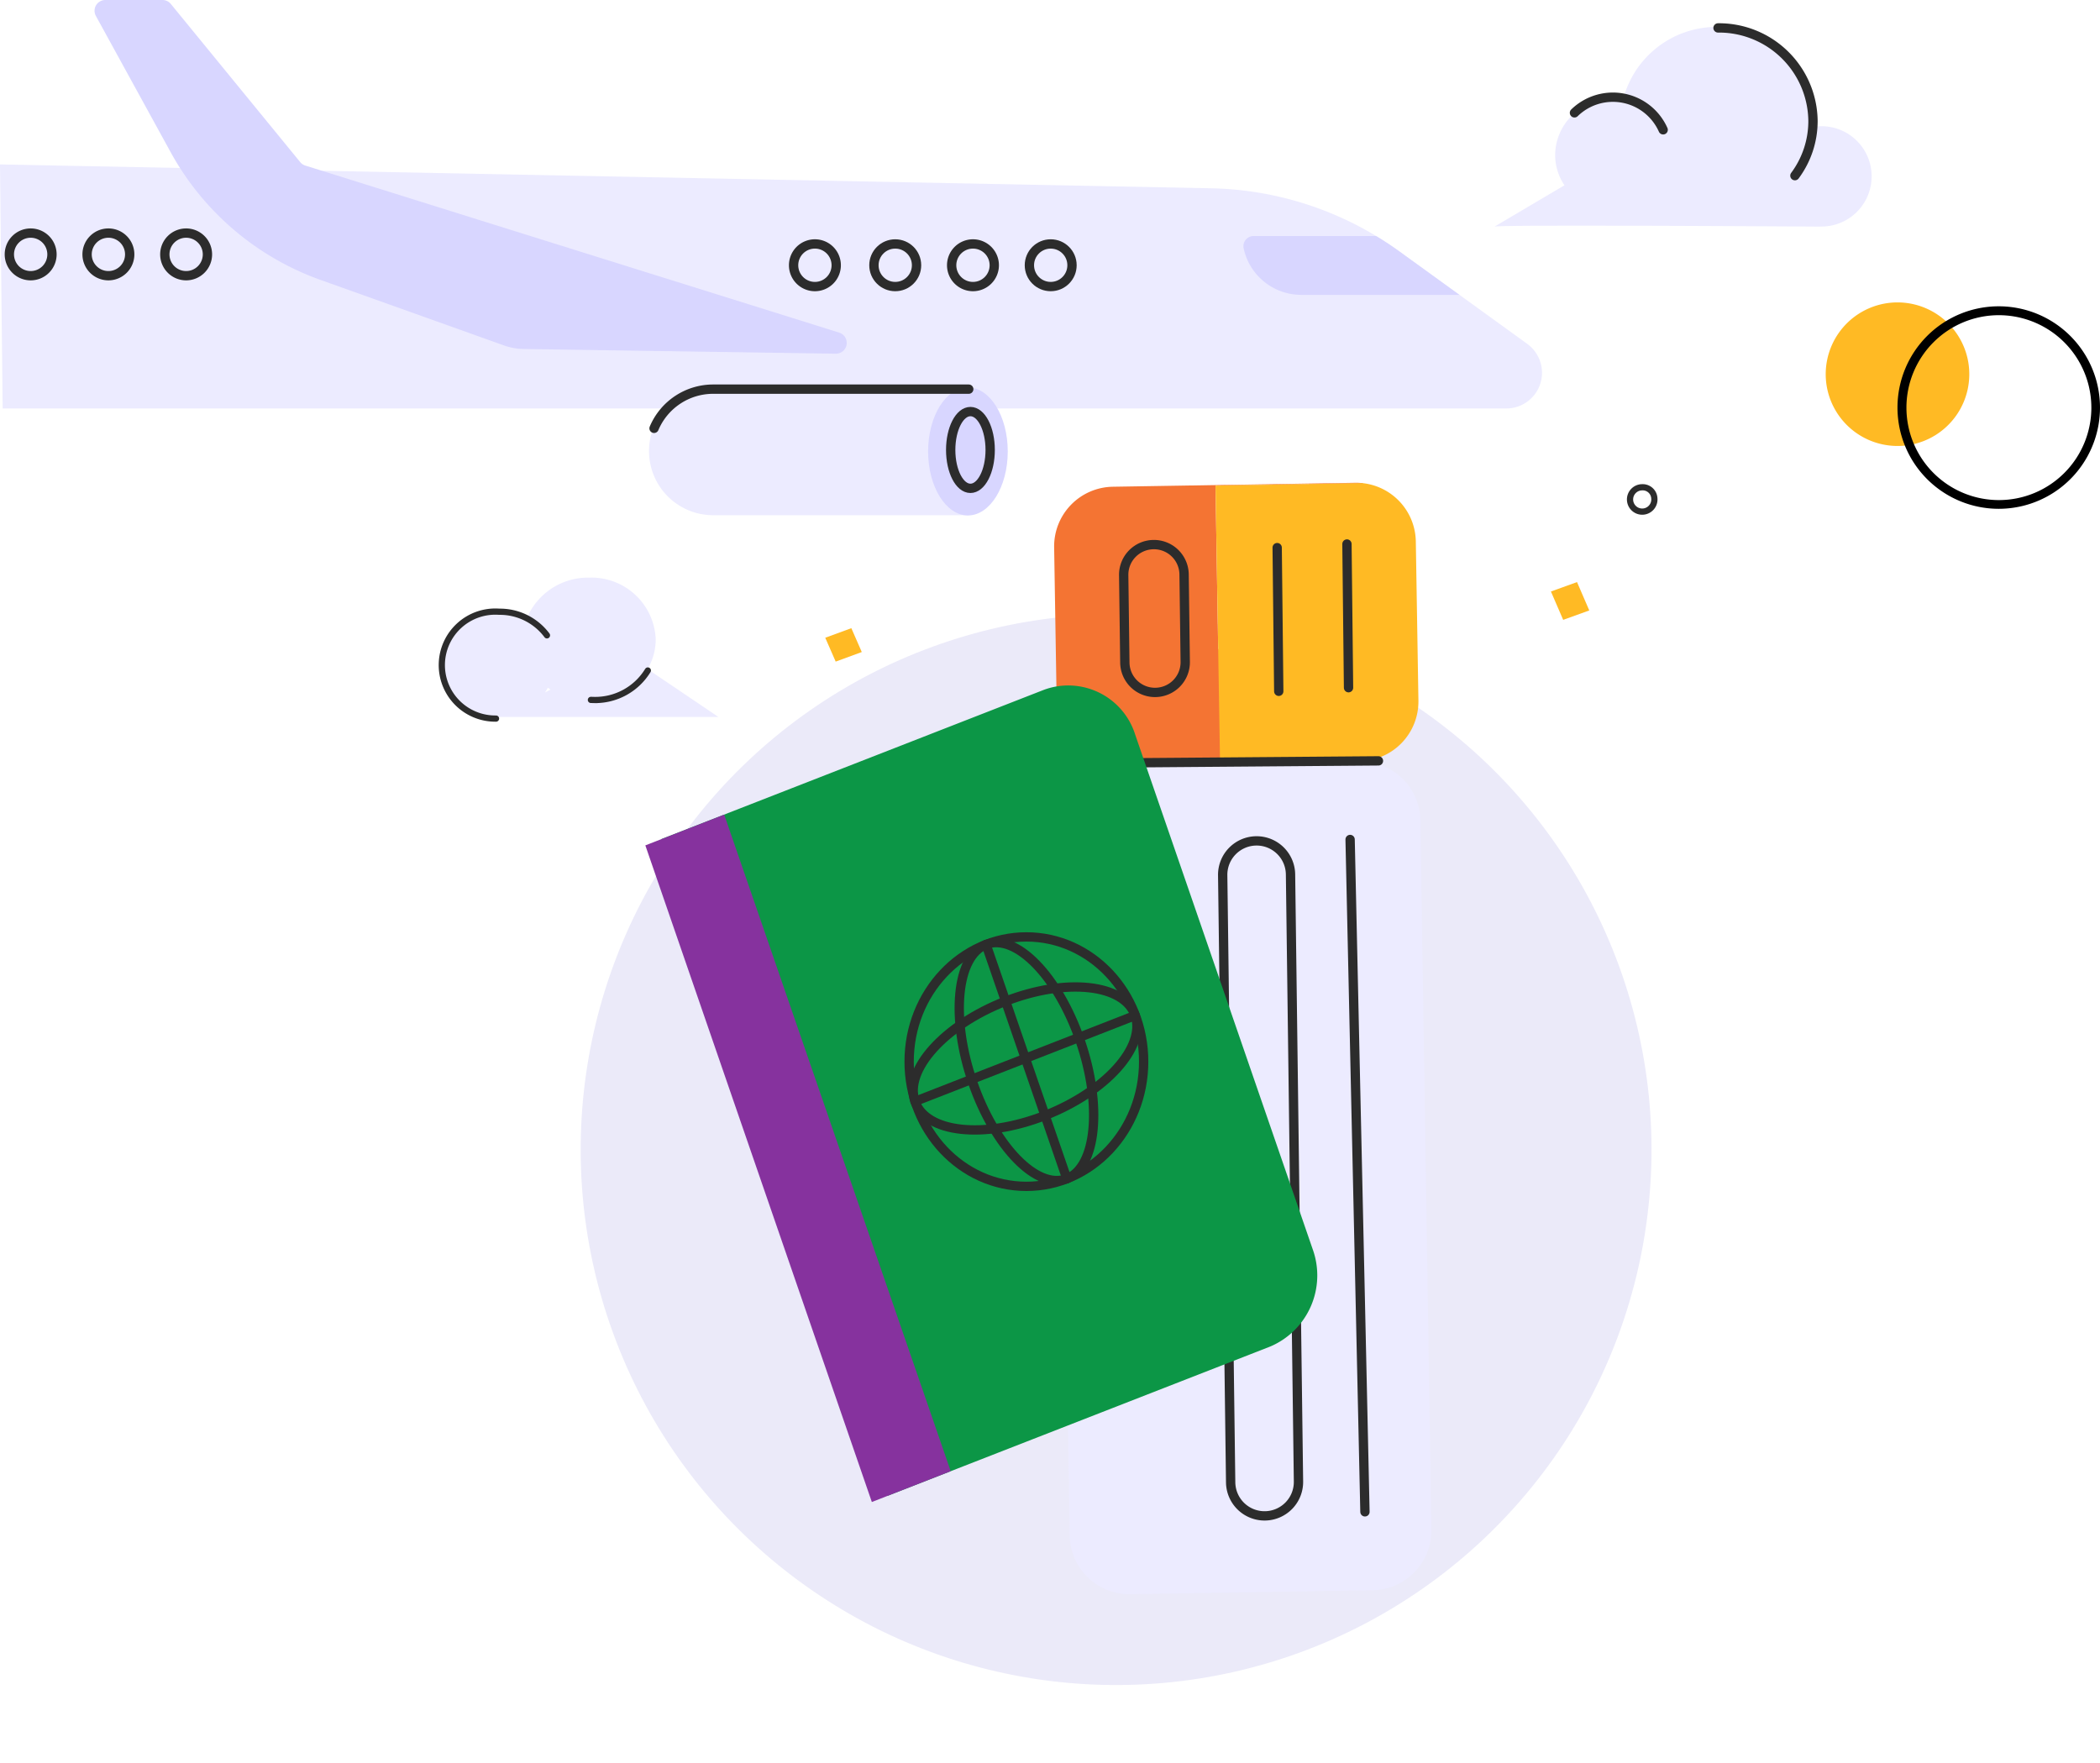 <svg xmlns="http://www.w3.org/2000/svg" width="169.011" height="141.882" viewBox="0 0 169.011 141.882">
  <g id="Group_24680" data-name="Group 24680" transform="translate(-844.786 -473.112)">
    <circle id="Ellipse_4908" data-name="Ellipse 4908" cx="43.091" cy="43.091" r="43.091" transform="translate(885.263 601.402) rotate(-80.925)" fill="#ebeaf9"/>
    <path id="Path_58190" data-name="Path 58190" d="M-121.52,128.28a5.78,5.78,0,0,0-6.684-4.7,5.78,5.78,0,0,0-4.7,6.684,5.78,5.78,0,0,0,6.684,4.7h0a5.778,5.778,0,0,0,4.7-6.683Z" transform="translate(1124.712 373.958)" fill="#ffba24"/>
    <path id="Path_58191" data-name="Path 58191" d="M-120.848,144.727a8.15,8.15,0,0,1-8.146-8.153,8.148,8.148,0,0,1,8.153-8.146,8.149,8.149,0,0,1,8.146,8.153,8.15,8.15,0,0,1-6.2,7.909h0A8.222,8.222,0,0,1-120.848,144.727Zm.015-15.584a7.44,7.44,0,0,0-7.44,7.442,7.441,7.441,0,0,0,7.442,7.44,7.441,7.441,0,0,0,7.44-7.442,7.455,7.455,0,0,0-.215-1.772,7.451,7.451,0,0,0-7.224-5.668Z" transform="translate(1126.492 369.338)"/>
    <g id="Group_24649" data-name="Group 24649" transform="translate(880.266 519.604)">
      <path id="Path_61203" data-name="Path 61203" d="M706.122,192.246a4.389,4.389,0,0,0,4.54,4.22h17.8l-5.705-3.853a4.674,4.674,0,0,0,.658-2.389,5.171,5.171,0,0,0-5.349-4.971A5.333,5.333,0,0,0,713,188.626a4.779,4.779,0,0,0-2.336-.6A4.389,4.389,0,0,0,706.122,192.246Zm8.381,2.248a4.084,4.084,0,0,0,.231-.382q.106.079.217.152Z" transform="translate(-706.122 -185.251)" fill="#ecebff"/>
      <path id="Path_61204" data-name="Path 61204" d="M714.709,191.7a4.727,4.727,0,0,0-3.839-1.9,4.306,4.306,0,1,0-.261,8.6" transform="translate(-706.169 -187.054)" fill="none" stroke="#2c2c2c" stroke-linecap="round" stroke-miterlimit="10" stroke-width="0.5"/>
      <path id="Path_61205" data-name="Path 61205" d="M726.137,200.007c.092,0,.183.007.276.007a4.967,4.967,0,0,0,4.305-2.374" transform="translate(-714.06 -190.164)" fill="none" stroke="#2c2c2c" stroke-linecap="round" stroke-miterlimit="10" stroke-width="0.5"/>
    </g>
    <path id="Path_61207" data-name="Path 61207" d="M866.691,174.094a.98.98,0,1,1-.976-.894A.938.938,0,0,1,866.691,174.094Z" transform="translate(111.239 339.132)" fill="none" stroke="#2c2c2c" stroke-linecap="round" stroke-miterlimit="10" stroke-width="0.5"/>
    <path id="Path_61208" data-name="Path 61208" d="M857.267,188.129l-2.1.758-.986-2.283,2.1-.758Z" transform="translate(115.426 334.117)" fill="#ffba24"/>
    <path id="Path_61209" data-name="Path 61209" d="M760.334,193.915l-2.1.77-.84-1.92,2.1-.77Z" transform="translate(153.809 331.678)" fill="#ffba24"/>
    <g id="Group_24650" data-name="Group 24650" transform="translate(825 473.112)">
      <path id="Path_61210" data-name="Path 61210" d="M634.532,149.779H755.547a2.872,2.872,0,0,0,1.684-5.2l-5.454-3.946-4.85-3.509q-.906-.654-1.859-1.227a26.721,26.721,0,0,0-13.34-3.841l-97.411-1.919Z" transform="translate(-614.532 -116.902)" fill="#ecebff"/>
      <path id="Path_61211" data-name="Path 61211" d="M719.593,136.67l-25.134-.378a4.87,4.87,0,0,1-1.567-.284l-14.773-5.276a22.332,22.332,0,0,1-12.065-10.285l-6.014-10.96a.867.867,0,0,1,.76-1.285h4.6a.869.869,0,0,1,.672.319l10.411,12.729a.865.865,0,0,0,.413.278l42.966,13.446A.868.868,0,0,1,719.593,136.67Z" transform="translate(-632.537 -108.202)" fill="#d8d6ff"/>
      <path id="Path_61212" data-name="Path 61212" d="M759.619,170.137H739.05a5.163,5.163,0,0,1-5.163-5.163h0a5.163,5.163,0,0,1,5.163-5.163h20.569Z" transform="translate(-661.867 -128.669)" fill="#ecebff"/>
      <path id="Path_61213" data-name="Path 61213" d="M813.989,139.685a.82.82,0,0,0-.8,1,4.74,4.74,0,0,0,4.632,3.735h12.731l-4.85-3.509q-.906-.654-1.859-1.227Z" transform="translate(-693.311 -120.688)" fill="#d8d6ff"/>
      <ellipse id="Ellipse_4903" data-name="Ellipse 4903" cx="3.205" cy="5.151" rx="3.205" ry="5.151" transform="translate(94.482 31.185)" fill="#d8d6ff"/>
      <circle id="Ellipse_4904" data-name="Ellipse 4904" cx="1.715" cy="1.715" r="1.715" transform="translate(102.633 19.635)" fill="none" stroke="#2c2c2c" stroke-linecap="round" stroke-miterlimit="10" stroke-width="0.75"/>
      <path id="Path_61214" data-name="Path 61214" d="M777.682,142.457a1.715,1.715,0,1,1-1.715-1.715A1.715,1.715,0,0,1,777.682,142.457Z" transform="translate(-677.875 -121.107)" fill="none" stroke="#2c2c2c" stroke-linecap="round" stroke-miterlimit="10" stroke-width="0.75"/>
      <circle id="Ellipse_4905" data-name="Ellipse 4905" cx="1.715" cy="1.715" r="1.715" transform="translate(90.121 19.635)" fill="none" stroke="#2c2c2c" stroke-linecap="round" stroke-miterlimit="10" stroke-width="0.75"/>
      <path id="Path_61215" data-name="Path 61215" d="M756.6,142.457a1.715,1.715,0,1,1-1.714-1.715A1.714,1.714,0,0,1,756.6,142.457Z" transform="translate(-669.514 -121.107)" fill="none" stroke="#2c2c2c" stroke-linecap="round" stroke-miterlimit="10" stroke-width="0.75"/>
      <path id="Path_61216" data-name="Path 61216" d="M672.736,141.008a1.715,1.715,0,1,1-1.715-1.715A1.714,1.714,0,0,1,672.736,141.008Z" transform="translate(-636.255 -120.532)" fill="none" stroke="#2c2c2c" stroke-linecap="round" stroke-miterlimit="10" stroke-width="0.75"/>
      <path id="Path_61217" data-name="Path 61217" d="M662.368,141.008a1.715,1.715,0,1,1-1.715-1.715A1.714,1.714,0,0,1,662.368,141.008Z" transform="translate(-632.143 -120.532)" fill="none" stroke="#2c2c2c" stroke-linecap="round" stroke-miterlimit="10" stroke-width="0.75"/>
      <path id="Path_61218" data-name="Path 61218" d="M652,141.008a1.715,1.715,0,1,1-1.714-1.715A1.714,1.714,0,0,1,652,141.008Z" transform="translate(-628.031 -120.532)" fill="none" stroke="#2c2c2c" stroke-linecap="round" stroke-miterlimit="10" stroke-width="0.75"/>
      <path id="Path_61220" data-name="Path 61220" d="M734.559,163.264a5.164,5.164,0,0,1,4.757-3.154h20.569" transform="translate(-662.133 -128.788)" fill="none" stroke="#2c2c2c" stroke-linecap="round" stroke-miterlimit="10" stroke-width="0.75"/>
      <path id="Path_61221" data-name="Path 61221" d="M777.3,166.191c0,1.706-.711,3.09-1.589,3.09s-1.589-1.384-1.589-3.09.711-3.089,1.589-3.089S777.3,164.485,777.3,166.191Z" transform="translate(-677.823 -129.975)" fill="none" stroke="#2c2c2c" stroke-linecap="round" stroke-miterlimit="10" stroke-width="0.75"/>
    </g>
    <g id="Group_24653" data-name="Group 24653" transform="translate(929.625 511.971)">
      <g id="Group_24652" data-name="Group 24652">
        <g id="Group_24651" data-name="Group 24651">
          <path id="Path_61222" data-name="Path 61222" d="M788.528,214.986l.885,57.1a4.8,4.8,0,0,0,4.876,4.719l19.513-.319a4.8,4.8,0,0,0,4.719-4.876l-.885-57.1a4.8,4.8,0,0,0-4.876-4.719l-19.513.319A4.8,4.8,0,0,0,788.528,214.986Z" transform="translate(-788.161 -187.35)" fill="#ecebff"/>
          <path id="Path_61223" data-name="Path 61223" d="M793.006,195.322a4.8,4.8,0,0,1-4.877-4.718l-.208-12.809a4.8,4.8,0,0,1,4.718-4.876l19.514-.318a4.955,4.955,0,0,1,.625.031l-11.87.194.366,22.361Z" transform="translate(-787.921 -172.601)" fill="#f47433"/>
          <path id="Path_61224" data-name="Path 61224" d="M816.12,172.654l-4.361.095.366,22.36-15.777.234" transform="translate(-791.264 -172.622)" fill="#f47433"/>
          <path id="Path_61225" data-name="Path 61225" d="M809.809,195.208l-.366-22.361,11.87-.194a4.8,4.8,0,0,1,4.251,4.687l.21,12.809a4.8,4.8,0,0,1-4.72,4.876Z" transform="translate(-796.456 -172.622)" fill="#ffba24"/>
        </g>
        <line id="Line_201" data-name="Line 201" x1="22.193" y2="0.174" transform="translate(3.909 22.382)" fill="none" stroke="#2c2c2c" stroke-linecap="round" stroke-miterlimit="10" stroke-width="0.75"/>
        <line id="Line_202" data-name="Line 202" x1="1.194" y1="54.118" transform="translate(23.82 28.709)" fill="none" stroke="#2c2c2c" stroke-linecap="round" stroke-miterlimit="10" stroke-width="0.75"/>
        <line id="Line_203" data-name="Line 203" x1="0.127" y1="11.567" transform="translate(23.566 4.927)" fill="none" stroke="#2c2c2c" stroke-linecap="round" stroke-miterlimit="10" stroke-width="0.75"/>
        <line id="Line_204" data-name="Line 204" x1="0.127" y1="11.567" transform="translate(17.95 5.217)" fill="none" stroke="#2c2c2c" stroke-linecap="round" stroke-miterlimit="10" stroke-width="0.75"/>
        <line id="Line_205" data-name="Line 205" x1="0.082" y1="10.646" transform="translate(5.714 29.352)" fill="none" stroke="#2c2c2c" stroke-linecap="round" stroke-miterlimit="10" stroke-width="0.75"/>
      </g>
      <path id="Path_61226" data-name="Path 61226" d="M811.042,272l-.641-48.87a2.73,2.73,0,0,1,2.694-2.765h0a2.73,2.73,0,0,1,2.765,2.694l.641,48.87a2.73,2.73,0,0,1-2.694,2.765h0A2.73,2.73,0,0,1,811.042,272Z" transform="translate(-796.836 -191.542)" fill="none" stroke="#2c2c2c" stroke-linecap="round" stroke-miterlimit="10" stroke-width="0.75"/>
      <path id="Path_61227" data-name="Path 61227" d="M802.153,190.289l-.092-7.04a2.428,2.428,0,0,0-2.46-2.4h0a2.428,2.428,0,0,0-2.4,2.459l.092,7.039a2.428,2.428,0,0,0,2.459,2.4h0A2.428,2.428,0,0,0,802.153,190.289Z" transform="translate(-791.603 -175.874)" fill="none" stroke="#2c2c2c" stroke-linecap="round" stroke-miterlimit="10" stroke-width="0.75"/>
    </g>
    <g id="Group_24655" data-name="Group 24655" transform="translate(896.723 528.264)">
      <path id="Path_61228" data-name="Path 61228" d="M773.683,203.6,787.962,245a6.218,6.218,0,0,1-3.41,7.828l-30.769,12.007-18.23-52.851,30.768-12.007A5.647,5.647,0,0,1,773.683,203.6Z" transform="translate(-734.251 -199.603)" fill="#0c9646"/>
      <g id="Group_24654" data-name="Group 24654" transform="translate(21.231 20.258)">
        <ellipse id="Ellipse_4906" data-name="Ellipse 4906" cx="9.438" cy="10.039" rx="9.438" ry="10.039" fill="none" stroke="#2c2c2c" stroke-linecap="round" stroke-miterlimit="10" stroke-width="0.75"/>
        <path id="Path_61229" data-name="Path 61229" d="M776.351,245.2c1.8,5.205,5.186,8.669,7.574,7.738s2.868-5.907,1.073-11.112-5.186-8.669-7.574-7.738S774.556,240,776.351,245.2Z" transform="translate(-771.231 -233.478)" fill="none" stroke="#2c2c2c" stroke-linecap="round" stroke-miterlimit="10" stroke-width="0.75"/>
        <path id="Path_61230" data-name="Path 61230" d="M776.541,241.007c-4.894,1.91-8.15,5.517-7.274,8.057s5.553,3.051,10.447,1.141,8.15-5.516,7.274-8.057S781.435,239.1,776.541,241.007Z" transform="translate(-768.796 -235.823)" fill="none" stroke="#2c2c2c" stroke-linecap="round" stroke-miterlimit="10" stroke-width="0.75"/>
      </g>
      <path id="Path_61231" data-name="Path 61231" d="M739.742,216.861l18.23,52.851-6.347,2.477-18.229-52.851Z" transform="translate(-733.395 -206.447)" fill="#86329e"/>
      <line id="Line_206" data-name="Line 206" x2="6.501" y2="18.849" transform="translate(27.424 20.87)" fill="none" stroke="#2c2c2c" stroke-linecap="round" stroke-miterlimit="10" stroke-width="0.75"/>
      <line id="Line_207" data-name="Line 207" y1="6.916" x2="17.721" transform="translate(21.703 26.583)" fill="none" stroke="#2c2c2c" stroke-linecap="round" stroke-miterlimit="10" stroke-width="0.75"/>
    </g>
    <g id="Group_24656" data-name="Group 24656" transform="translate(965.065 475.28)">
      <path id="Path_61232" data-name="Path 61232" d="M872.879,119.786a4.247,4.247,0,0,0-.578.045c.008-.142.013-.284.013-.427a7.778,7.778,0,0,0-15.335-1.667,4.608,4.608,0,0,0-.905-.089,4.493,4.493,0,0,0-4.538,4.448,4.36,4.36,0,0,0,.749,2.445l-5.631,3.327c.352-.172,26.225,0,26.225,0l-.009-.008h.009a4.038,4.038,0,1,0,0-8.074Z" transform="translate(-846.654 -111.795)" fill="#ecebff"/>
      <path id="Path_61233" data-name="Path 61233" d="M857.32,122.427a4.43,4.43,0,0,1,7.138,1.366" transform="translate(-850.884 -115.513)" fill="none" stroke="#2c2c2c" stroke-linecap="round" stroke-miterlimit="10" stroke-width="0.75"/>
      <path id="Path_61234" data-name="Path 61234" d="M882.657,123.818a7.358,7.358,0,0,0,1.455-4.4,7.567,7.567,0,0,0-7.642-7.491" transform="translate(-858.479 -111.848)" fill="none" stroke="#2c2c2c" stroke-linecap="round" stroke-miterlimit="10" stroke-width="0.75"/>
    </g>
  </g>
</svg>
